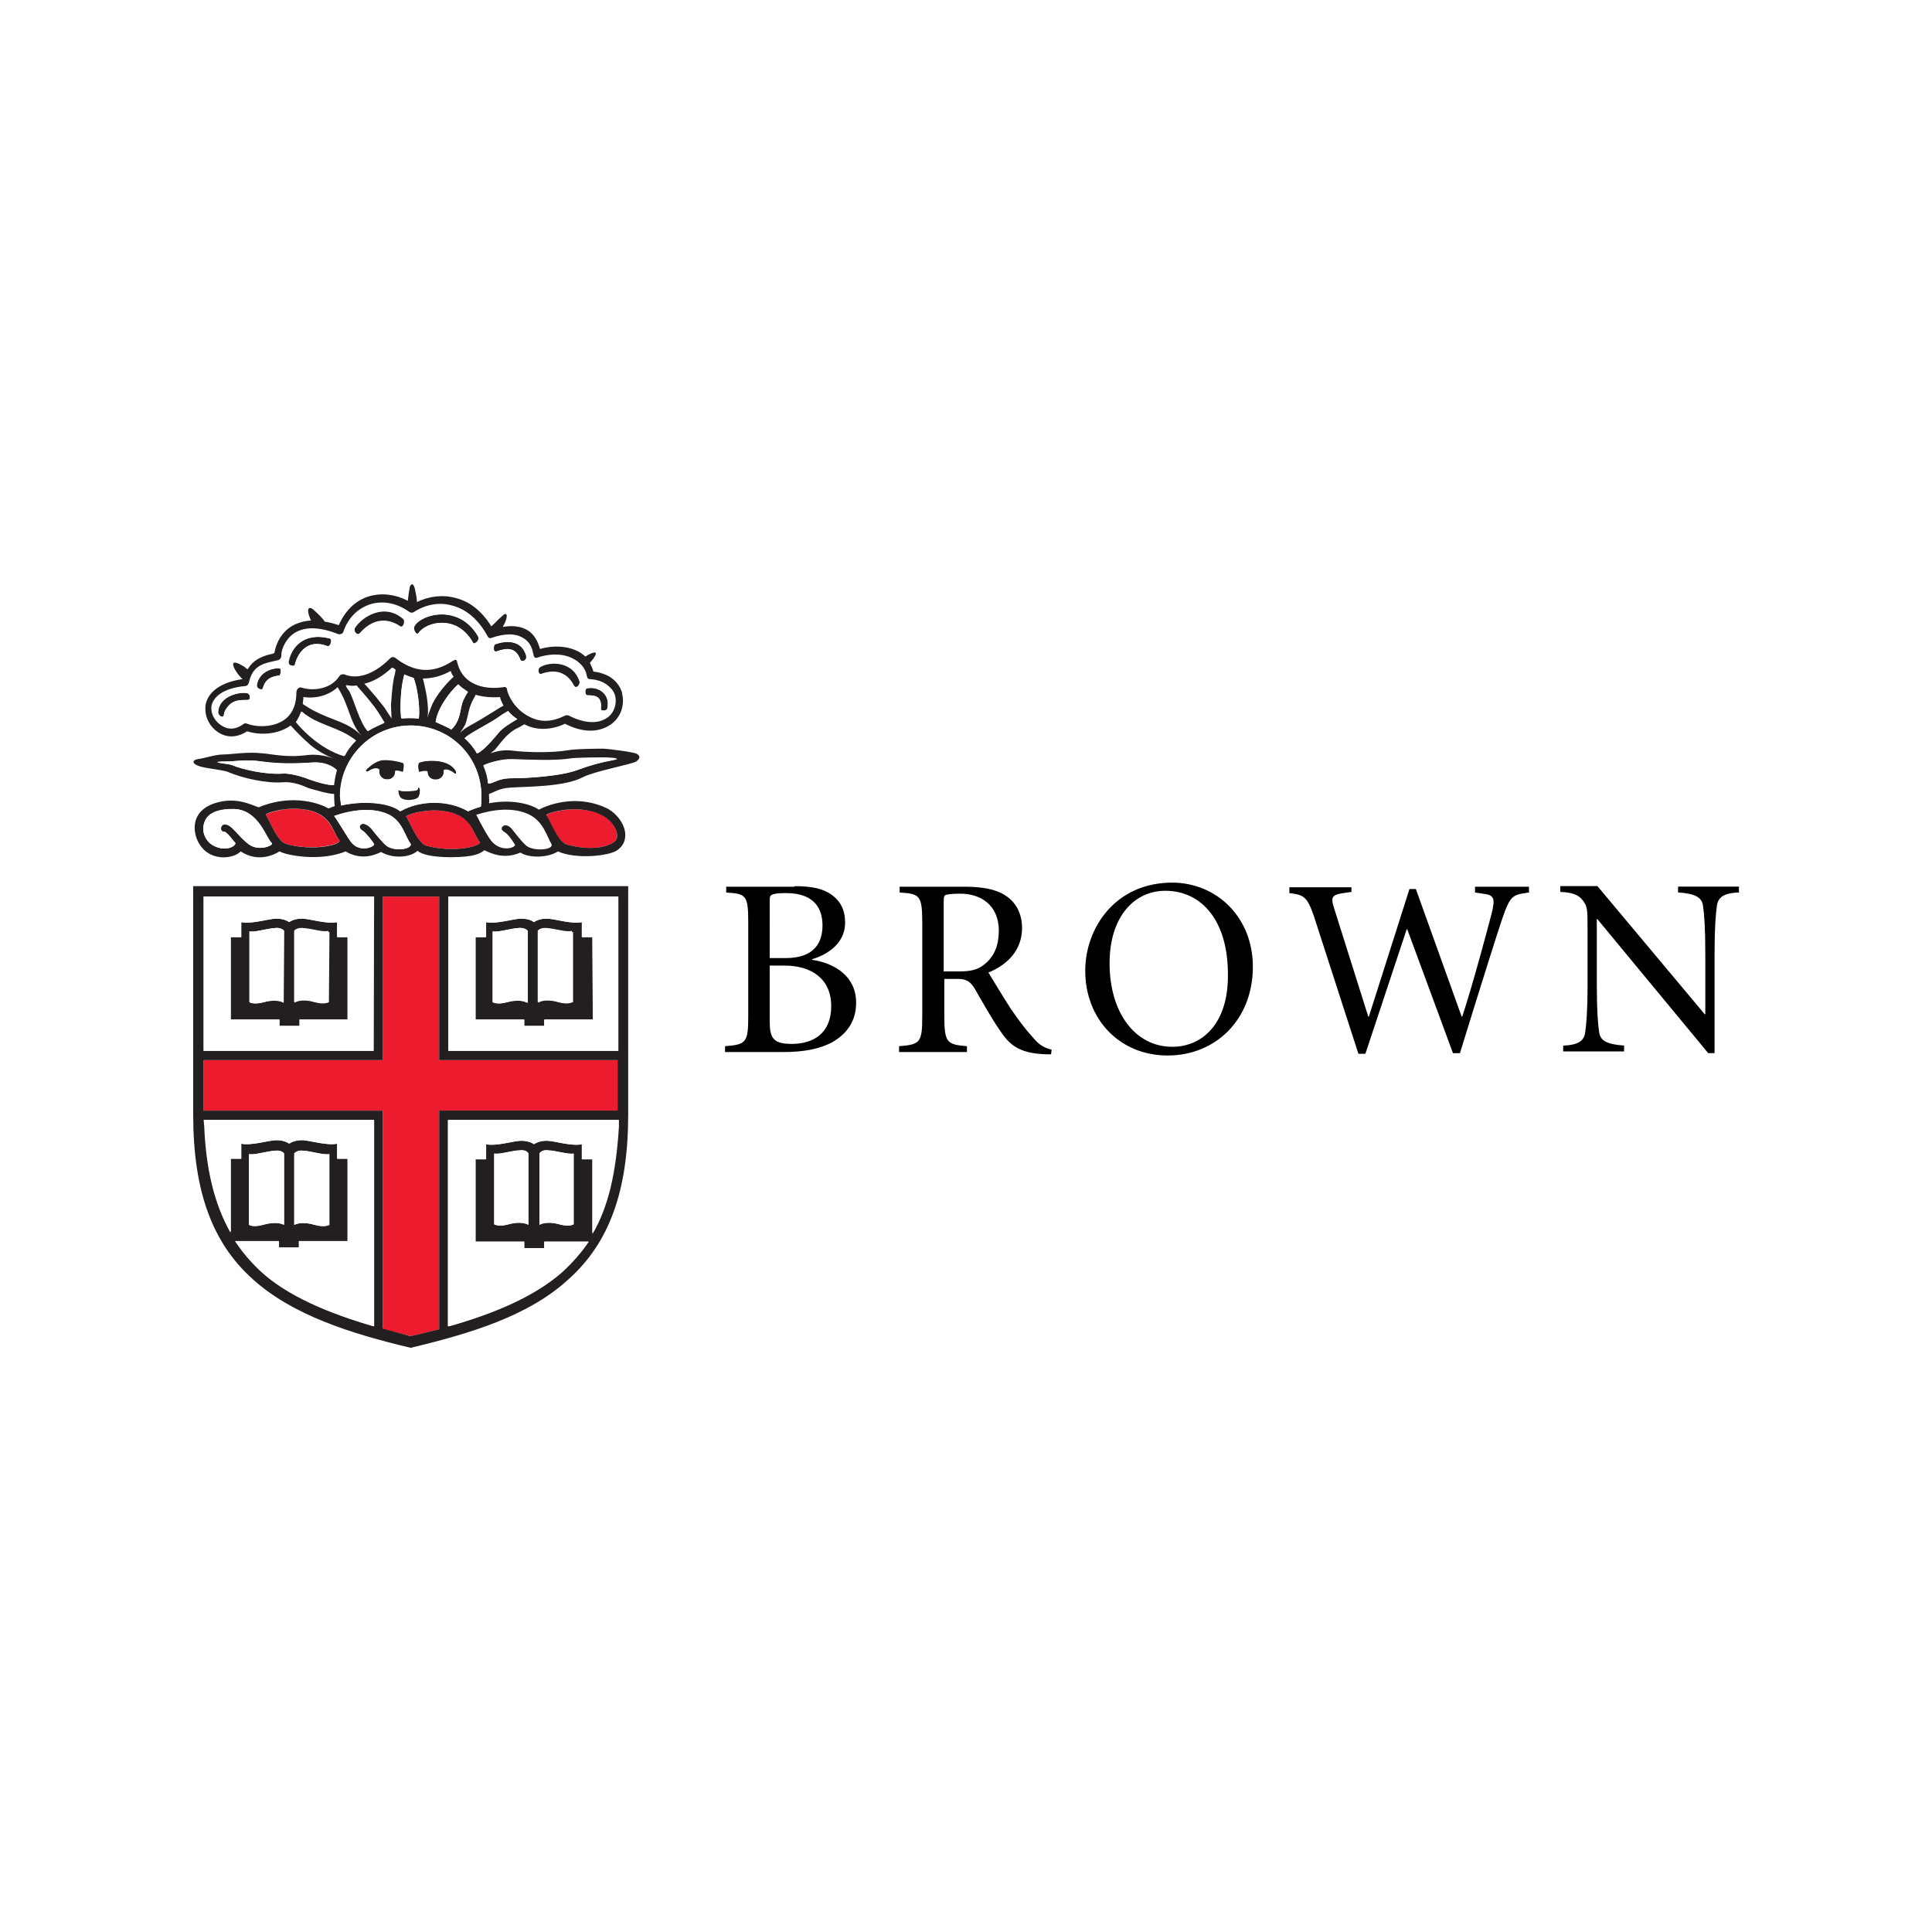 <?xml version="1.0" encoding="utf-8"?>
<!-- Generator: Adobe Illustrator 29.5.0, SVG Export Plug-In . SVG Version: 9.03 Build 0)  -->
<svg version="1.0" id="Layer_1" xmlns="http://www.w3.org/2000/svg" xmlns:xlink="http://www.w3.org/1999/xlink" x="0px" y="0px"
	 viewBox="0 0 720 720" style="enable-background:new 0 0 720 720;" xml:space="preserve">
<style type="text/css">
	.st0{fill:#FFFFFF;}
	.st1{fill:#ED1B2E;}
	.st2{fill:#231F20;}
	.st3{display:none;}
	.st4{display:inline;fill:#FFFFFF;}
</style>
<rect class="st0" width="720" height="720"/>
<g transform="matrix(1.26 0 0 1.26 -8.707 -11.761)">
	<path d="M377.47,295.27c0,15.61-10.98,26.25-25.22,26.25s-24.36-10.81-24.36-25.05c0-12.69,8.92-26.08,25.73-26.08
		C366.66,270.4,377.47,280.52,377.47,295.27z M292.9,320.49h-20.07v-1.72c6.35-0.52,6.86-1.03,6.86-9.26v-27.1
		c0-8.24-0.69-8.75-6.69-9.09v-1.72h19.38c4.8,0,9.09,0.69,11.84,2.57c3.09,1.89,4.98,5.32,4.98,9.61c0,6.18-3.77,10.64-9.95,13.21
		c1.37,2.23,4.46,7.38,6.69,10.81c2.75,3.95,4.29,6,6.35,8.23c1.54,1.89,2.92,3.09,5.66,3.77l-0.17,1.37h-1.03
		c-8.58-0.17-11.32-2.92-14.07-7.03c-2.4-3.43-5.49-8.92-7.55-12.52c-1.2-1.89-2.4-2.75-4.8-2.75h-4.12v10.64
		c0,8.23,0.69,8.75,6.69,9.26V320.49z M410.75,321.01h-2.06l-13.04-40.32c-2.06-6.18-3.09-6.69-7.38-7.2v-1.72h18.36v1.37l-2.4,0.34
		c-3.43,0.52-3.77,1.2-2.74,4.46l10.12,32.08h0.17l12.01-37.74h1.89l13.55,37.74h0.17c3.09-9.44,7.38-25.39,8.75-30.71
		c1.03-4.29,0.69-5.32-2.74-5.66l-2.23-0.34v-1.72h15.95v1.72c-4.97,0.69-5.49,0.86-7.89,7.72c-0.69,1.89-6.18,19.21-12.52,39.8
		h-2.06l-13.55-36.71l-0.17,0.17L410.75,321.01z M487.26,320.32h-18.01v-1.72c4.12-0.17,6.18-1.2,6.52-3.95
		c0.34-2.4,0.69-6.35,0.69-14.24v-16.3c0-5.49,0-6.69-1.37-8.41c-1.37-1.89-3.43-2.4-6.69-2.57v-1.72h10.98l31.74,37.91h0.17v-17.84
		c0-7.89-0.34-12.01-0.68-14.24c-0.34-2.57-2.4-3.6-7.38-3.95v-1.72h18.01v1.72c-4.12,0.17-6.18,1.2-6.52,3.95
		c-0.34,2.4-0.69,6.35-0.69,14.24v29.33h-1.89l-32.77-39.63h-0.17v19.21c0,7.89,0.34,12.01,0.69,14.24c0.34,2.57,2.4,3.6,7.38,3.95
		L487.26,320.32z M238.69,320.49h-17.33v-1.72c6.35-0.52,6.86-1.03,6.86-9.26v-27.1c0-8.24-0.52-8.75-6.52-9.09v-1.72h20.24v-0.17
		c5.49,0,8.58,0.86,10.98,2.57c2.57,1.89,3.95,4.46,3.95,8.23c0,6.69-6.18,9.78-9.78,10.81v0.17c6.86,1.03,13.04,4.98,13.04,12.69
		c0,5.32-2.57,9.09-7.03,11.67C249.32,319.63,244.52,320.49,238.69,320.49L238.69,320.49z M351.56,272.8
		c-8.92,0-16.47,7.38-16.47,21.44c0,14.58,7.55,24.7,18.53,24.7c9.09,0,16.47-7.03,16.47-20.93
		C370.26,281.72,362.37,272.8,351.56,272.8z M239.03,294.93h-4.46v16.47c0,4.98,1.03,6.69,6.52,6.69c6.35,0,11.67-3.09,11.67-11.15
		C252.75,298.7,246.75,294.93,239.03,294.93L239.03,294.93z M290.77,273.66c-2.4,0.01-3.39,0.18-4.05,0.34
		c-0.52,0.17-0.69,0.51-0.69,2.06v20.59h4.46c3.09,0,5.49-0.34,7.55-2.06c3.26-2.57,4.29-6.18,4.29-9.95
		c0-7.89-5.66-10.98-11.32-10.98L290.77,273.66z M234.57,292.7h4.8c7.2,0,10.81-3.43,10.81-9.61c0-4.46-1.89-9.61-10.81-9.61
		c-2.4,0-3.6,0.17-4.12,0.52c-0.52,0.17-0.69,0.51-0.69,1.89L234.57,292.7L234.57,292.7z"/>
	<path class="st1" d="M120.14,402.49l8.41,2.06l8.23-2.06v-64.67h53.01v-14.93h-53.01v-48.38h-16.64v48.38h-53v14.92h53.01v64.68
		H120.14z"/>
	<path class="st1" d="M137.3,249.13c9.26,0.69,9.26,6.52,11.49,9.26c0.86,1.03-7.38,3.43-15.96,1.03c-2.74-1.2-4.97-7.72-5.83-8.58
		C126.66,250.5,131.98,248.61,137.3,249.13L137.3,249.13z M174.35,259.08c8.58,2.4,14.07,0.17,14.92-1.54
		c0.86-1.89-1.2-8.06-10.46-8.75c-5.32-0.52-10.64,1.37-10.29,1.72C169.21,251.36,171.44,257.87,174.35,259.08L174.35,259.08z
		 M95.78,248.61c9.09,0.86,9.26,6.52,11.49,9.26c0.86,1.03-7.38,3.43-15.95,1.03c-2.75-1.2-4.98-7.72-5.83-8.58
		C85.15,250.15,90.47,248.1,95.78,248.61z"/>
	<g>
		<path class="st2" d="M195.28,232.31c-0.69-0.52-8.75-1.54-9.95-1.54s-8.06,0-10.81,0.52c-4.12,0.68-11.32,0.68-16.64,0
			c-1.89-0.17-4.12,0.17-5.83,0.86c0.34-0.34,0.69-0.69,1.2-1.03c1.54-1.72,3.43-4.8,6.52-6.35c0.86-0.34,1.54-0.86,2.23-1.2
			c2.57,1.37,6.86,2.23,12.01-0.17c7.72,3.95,12.35,1.2,14.07-0.17c2.06-1.72,3.09-4.12,3.09-6.69c0-0.86-0.17-1.72-0.34-2.57
			c-1.2-3.43-4.12-5.49-8.41-6c-0.17-0.86-0.68-1.72-1.03-2.57c0.52-0.69,1.03-1.2,1.2-1.54c0.34-0.52,1.72-2.57-1.72-0.86
			c-0.17,0.17-0.51,0.34-0.86,0.51c-0.51-0.51-1.03-0.86-1.54-1.2c-3.26-1.89-7.55-2.23-11.84-1.03c-0.69-2.4-1.72-4.29-3.6-5.49
			c-1.89-1.2-4.46-1.54-7.38-1.03c0.17-0.34,0.34-0.86,0.52-1.03c1.2-2.75,0.52-3.43-0.69-2.23c-1.54,1.37-2.4,2.4-3.26,3.09
			c-2.75-4.46-6.35-7.38-10.64-8.41c-3.77-1.03-7.72-0.51-11.32,1.2c-0.17-1.89-0.52-3.26-0.69-4.12c-0.69-2.23-1.54-0.51-1.54,0.17
			c-0.17,0.86-0.34,2.23-0.51,3.6c-3.6-1.89-7.55-2.4-11.32-1.37c-4.12,1.2-7.2,4.29-9.09,8.58c-1.54-0.51-2.92-0.86-4.12-1.03
			c-0.68-1.03-1.89-2.23-3.43-3.6c-1.03-0.86-1.89-0.52-1.37,1.37c0.17,0.69,0.52,1.37,0.69,1.89c-2.92,0.17-5.15,1.2-6.52,2.23
			c-2.92,2.23-3.95,5.32-4.29,7.38c-0.17,0-0.34,0.17-0.34,0.17c-2.4,0.52-5.66,1.37-7.55,4.63c-0.34-0.17-0.69-0.34-0.69-0.52
			c-6-3.95-3.26,1.2-0.86,3.43c-8.06,1.2-10.29,4.97-10.81,7.2c-0.17,0.52-0.17,1.2-0.17,1.72c0,2.57,1.37,5.15,3.6,6.69
			c2.74,1.89,5.83,1.72,8.75-0.17c3.77,1.2,9.09,1.03,12.87-1.72c2.23,2.4,3.95,4.12,4.98,4.97c2.4,2.4,6,4.12,7.72,4.8
			c-1.72-0.69-4.8-1.37-7.72-1.03c-6.35,0.86-10.64-0.34-13.38-0.51c-4.46-0.52-9.09,0.34-11.49,0.34c-2.4,0-5.83,1.2-7.55,1.37
			c-1.89,0.34-1.72,1.54,0.86,2.23c2.57,0.68,7.2,1.03,8.4,1.72c4.12,1.72,10.98,3.26,15.78,2.92c3.43-0.34,6.86,1.37,7.72,1.72
			c1.72,0.51,5.83,1.72,7.55,1.72c0-0.17,0,2.4,0.17,3.6c-0.69,0.17-1.2,0.52-1.89,0.69c-1.89-1.2-10.29-4.63-20.59-0.34
			c-2.23-0.69-6.69-3.26-13.04-1.2c-7.72,2.57-6.52,9.61-3.95,12.87c3.43,4.46,9.78,3.43,11.67,1.37c4.12,2.75,8.4,1.89,11.49,0
			c2.06,1.2,12.01,3.09,19.56,0c1.03,0.69,5.15,2.92,10.46,0.17c3.09,1.89,8.24,1.89,10.81-0.34c0.86,0.86,3.77,1.89,9.78,1.89
			c7.2,0,8.92-1.2,9.95-2.06c1.54,0.69,5.66,2.92,10.64,0.69c2.74,1.72,8.23,1.54,11.15-0.34c5.32,2.4,15.1,1.37,17.5-0.34
			c4.46-3.09,2.23-9.26-2.57-12.18c-9.44-4.8-18.36-1.03-20.59,0.17c-2.75-1.89-8.58-3.09-14.75-1.89c0.17-0.68,0-1.54,0-2.4v-0.34
			c1.2-0.34,2.92-1.72,6.35-1.89c4.8-0.34,15.95-0.17,21.44-3.09c3.26-1.72,14.24-3.77,15.78-4.63
			C196.48,233.51,196.14,232.83,195.28,232.31L195.28,232.31z M154.63,225.8c-3.95,4.8-6,6.35-6.69,6.35
			c-0.86-1.54-2.4-3.43-3.6-4.46c1.37-1.54,7.72-4.46,10.64-6.69c0.52-0.34,1.72-1.03,2.23-1.37c0.69,0.86,1.72,1.72,2.75,2.4
			C157.37,223.57,156,224.42,154.63,225.8z M96.64,215.5c3.43,0.52,7.38-0.34,10.12-2.92c3.6,5.66,3.6,10.64,7.03,14.24
			c-4.29-4.12-8.06-4.12-14.24-7.38c-1.03-0.51-2.57-1.54-3.09-1.89c0-0.52,0.17-1.03,0.17-1.72
			C96.64,215.85,96.64,215.67,96.64,215.5z M122.72,221.85c0.17,0.17-1.72-2.57-1.89-2.92c-0.69-1.03-1.54-1.89-2.4-3.09
			c-1.54-1.72-2.74-3.26-3.77-4.29c2.4-0.51,5.32-2.06,8.24-4.8c0.34,0.17,0.69,0.34,1.03,0.69c-0.17,1.03-0.34,1.89-0.52,2.4
			c-0.69,3.77-0.69,6.69-0.86,7.89C122.55,218.93,122.72,220.82,122.72,221.85z M117.4,218.42c1.54,1.89,2.74,4.29,3.09,4.8
			c-1.2,0.52-3.43,1.54-4.8,2.4c-2.4-2.4-4.29-9.95-5.49-11.84c-0.52-0.69-0.86-1.2-1.03-1.72c0.86,0.34,2.06,0.17,2.92,0.34
			C112.42,212.59,114.48,214.47,117.4,218.42z M128.38,223.91c11.67,0,20.93,9.26,20.93,20.93c0,0.86,0,1.89-0.17,3.09
			c-1.2,0.34-2.57,0.86-3.77,1.37c-6-3.6-14.24-3.26-20.07,0c-3.6-2.74-11.49-3.09-17.5-1.72c-0.17-1.2-0.34-2.23-0.34-2.74
			C107.62,233.17,116.89,223.91,128.38,223.91L128.38,223.91z M125.46,215.85c0.17-3.95,1.03-6.52,1.03-7.03
			c0.86,0.34,1.89,0.69,2.75,1.03c0.69,1.54,2.06,8.06,1.54,12.01c-1.72-0.17-3.77-0.17-5.15,0
			C125.29,221.16,125.29,217.9,125.46,215.85z M143.99,216.36c-1.2,2.57-0.52,5.83-3.6,8.75c-0.34-0.34-3.43-1.72-4.63-2.23
			c0.52-4.12,4.29-9.09,6.69-11.15c0.68,0.86,1.89,1.72,2.74,2.23C145.02,214.3,144.5,215.16,143.99,216.36z M147.25,215.5
			c0.17-0.17,0.17-0.34,0.34-0.68c2.23,0.68,4.8,0.86,7.2,0.68c0.17,0.86,0.69,1.72,1.03,2.57c-1.2,0.51-4.8,3.09-10.12,6
			c-1.37,0.69-2.23,1.54-2.75,2.06c0.52-0.86,1.37-1.89,1.72-2.92C145.53,220.65,145.36,218.76,147.25,215.5z M134.38,218.59
			c-0.51,1.37-0.86,2.23-1.03,3.09c0.52-3.09-0.34-7.72-1.37-11.67c2.75,0,5.49-0.68,8.24-2.23c0.17,0.69,0.51,1.2,0.86,1.72
			C139.53,210.87,135.76,214.82,134.38,218.59L134.38,218.59z M91.5,221.85c-3.09,2.57-8.24,2.75-11.49,1.54
			c-0.34-0.17-0.86-0.17-1.2,0.17c-2.06,1.54-4.46,1.72-6.35,0.34c-1.89-1.37-2.92-3.6-2.4-5.83c0.68-2.92,4.29-4.98,9.78-5.49
			c0.52,0,1.03-0.52,1.2-1.03c1.03-4.97,4.29-5.66,7.38-6.35l1.37-0.34c0.68-0.17,1.03-0.69,0.86-1.37
			c-0.17-0.86,0.69-4.12,3.26-6.18c3.09-2.4,7.72-2.4,13.38-0.17c0.34,0.17,0.69,0.17,1.03,0s0.52-0.34,0.69-0.69
			c1.37-4.12,4.29-7.03,7.89-8.06c3.77-1.2,7.89-0.34,11.49,2.23c0.51,0.34,1.03,0.34,1.54,0c3.43-2.23,7.55-2.92,11.15-1.89
			c4.12,1.03,7.55,4.12,10.12,8.92c0.34,0.51,1.03,0.86,1.54,0.69c3.95-1.37,7.03-1.37,9.09-0.17s2.57,3.26,2.92,4.98
			c0,0.34,0.34,0.69,0.52,0.86c0.34,0.17,0.68,0.17,1.03,0.17c4.12-1.37,8.23-1.2,10.98,0.52c1.89,1.2,2.92,2.74,3.26,4.8
			c0.17,0.51,0.52,1.03,1.2,1.03c3.6,0.17,6.18,1.89,7.03,4.29c0.69,2.23,0,4.97-1.89,6.52c-2.75,2.23-7.03,2.06-11.67-0.34
			c-0.34-0.17-0.86-0.17-1.2,0c-3.77,1.89-7.21,2.06-10.47,0.34c-3.77-1.89-6-5.83-6.18-7.72c0-0.34-0.17-0.69-0.51-0.86
			s-0.69-0.34-1.03-0.17c-2.57,0.34-11.32,1.2-13.21-7.2c-0.17-0.34-0.34-0.69-0.69-0.86c-0.34-0.17-0.86,0.17-1.2,0.34
			c-5.66,3.77-11.32,3.43-16.64-0.86c-0.51-0.34-1.2-0.52-1.72,0c-6.18,6.18-11.15,5.83-13.55,4.8c-0.52-0.17-1.2,0-1.54,0.52
			c-2.4,3.77-7.55,4.46-10.98,3.43c-0.34-0.17-0.86-0.17-1.2,0.17s-0.51,0.69-0.51,1.2C94.58,217.22,93.73,219.96,91.5,221.85
			L91.5,221.85z M94.41,222.88c0.52-0.69,1.2-2.06,1.54-3.09c0.34,0.17,0.52,0.34,0.69,0.52c0.17,0,2.06,1.37,3.26,2.06
			c5.32,2.57,8.58,3.09,12.18,6c-1.37,1.37-2.75,3.09-3.43,4.63C101.1,230.77,95.27,224.08,94.41,222.88z M98.36,239.86
			c-0.69-0.34-5.15-1.89-7.72-1.72c-5.32,0.34-12.01-1.2-15.27-2.57c-0.86-0.34-8.06-1.03-1.03-1.03c2.4,0,5.15-0.69,9.95,0
			c2.74,0.34,7.55,0.86,14.75,0.34c3.6-0.34,6.18,0.86,7.55,2.23c-0.34,1.03-0.86,3.6-0.86,4.46
			C103.68,241.58,100.25,240.55,98.36,239.86L98.36,239.86z M80.52,259.08c-3.26-2.23-5.32-6.52-7.55-5.83
			c-0.86,0.34-1.03,2.06,0.17,2.06c0.86,0,2.4,2.4,3.43,3.43c-0.17,1.2-3.43,2.57-6.86,0.52c-1.54-0.86-3.95-3.95-1.89-7.72
			c1.2-2.06,4.29-3.09,8.23-2.92c7.38,0.17,9.61,8.58,11.32,10.29C87.38,259.59,83.26,261.13,80.52,259.08z M91.33,258.9
			c-2.75-1.2-4.98-7.72-5.83-8.58c-0.34-0.34,4.97-2.23,10.29-1.72c9.26,0.86,9.26,6.52,11.49,9.26
			C108.14,259.08,99.73,261.31,91.33,258.9L91.33,258.9z M121.35,259.59c-0.86-0.51-3.43-3.77-4.46-4.97
			c-0.86-1.2-2.57-2.23-3.43-1.2c-0.52,0.68,0,1.37,0.86,1.72c0.86,0.51,3.09,3.26,3.26,3.95c-0.17,0.86-4.29,2.4-6.69-0.52
			c-1.2-1.54-3.6-6-5.15-7.89c5.32-1.89,11.49-2.57,15.95-0.52c4.29,2.06,4.98,6.52,6.69,8.75
			C128.72,260.45,123.92,261.31,121.35,259.59L121.35,259.59z M132.84,259.42c-2.74-1.2-4.97-7.72-5.83-8.58
			c-0.34-0.34,4.97-2.23,10.29-1.72c9.26,0.86,9.26,6.52,11.49,9.26C149.65,259.42,141.42,261.82,132.84,259.42L132.84,259.42z
			 M178.81,248.78c9.26,0.86,11.32,6.86,10.46,8.75c-0.86,1.72-6.35,3.95-14.92,1.54c-2.74-1.2-4.97-7.72-5.83-8.58
			C168.01,250.15,173.33,248.27,178.81,248.78L178.81,248.78z M163.2,250.15c4.29,2.06,5.15,6.52,6.69,8.75
			c0.34,1.54-4.8,1.89-7.03,0.68c-0.86-0.51-3.43-3.77-4.46-4.97c-0.86-1.2-2.4-1.89-3.09-0.86c-0.52,0.69,0.17,1.37,0.86,1.72
			c1.03,0.52,2.74,3.09,2.92,3.6c-0.17,0.86-3.77,2.06-6.52-0.69c-1.37-1.37-3.77-6.18-4.8-8.06
			C153.08,248.61,158.74,248.1,163.2,250.15z M187.91,234.2c-2.74,0.52-6,1.37-9.95,2.75c-5.32,2.06-15.61,2.57-19.9,2.57
			c-4.12,0-5.32,1.72-6.86,1.54c0-2.23-1.37-5.32-1.37-5.32c1.2-0.69,4.97-1.89,8.41-1.72c4.46,0.17,12.52,0.52,16.81-0.17
			c2.06-0.34,9.61-0.34,10.64-0.34c0.86,0,2.23,0.17,2.57,0.17C190.14,233.86,188.76,234.03,187.91,234.2z"/>
		<path class="st2" d="M80.17,216.36c-2.23,0-4.12,0-5.66,1.72c-1.72,1.89-1.2,2.74-1.54,3.09c-0.51,0.51-1.54-0.34-1.54-1.2
			c0.17-4.29,5.32-6,8.41-5.66C81.03,214.47,81.2,216.36,80.17,216.36"/>
		<path class="st2" d="M89.44,209.15c-3.26,0.34-4.29,1.89-4.8,3.77c-0.17,0.69-2.06,0.17-1.72-1.2c0.86-4.12,5.32-4.98,6.86-4.63
			C90.12,207.27,89.95,209.15,89.44,209.15"/>
		<path class="st2" d="M103.68,200.41c-5.83-2.23-8.75,2.06-9.61,5.66c-0.17,0.52-2.06,0.34-1.72-1.2c0.69-3.6,4.12-8.75,12.18-6.69
			C105.22,198.35,104.71,200.75,103.68,200.41"/>
		<path class="st2" d="M125.29,194.57c-5.32-3.6-9.61-0.69-11.84,1.89c-1.03,1.2-2.23-0.86-1.72-1.54
			c1.89-3.09,8.58-7.72,14.41-2.57C126.84,193.03,126.15,195.09,125.29,194.57"/>
		<path class="st2" d="M147.42,199.55c-0.52,0.34-0.69-0.34-1.03-0.86c-4.8-7.55-13.38-5.49-15.78-2.06
			c-0.51,0.69-1.72-1.2-1.03-2.23c2.06-3.43,13.04-6.52,18.7,3.09C148.79,198.52,147.94,199.21,147.42,199.55"/>
		<path class="st2" d="M160.8,204.35c-1.37-3.6-3.95-3.43-6.86-2.4c-1.37,0.52-1.03-1.89-0.51-2.06c2.92-1.03,7.89-1.54,9.26,3.43
			C162.86,204.69,161.14,205.38,160.8,204.35"/>
		<path class="st2" d="M176.58,211.9c-2.4-4.46-6.35-4.46-9.61-3.26c-0.69,0.34-1.37-1.54-0.17-2.23c3.09-1.72,9.61-1.54,11.49,4.29
			C178.64,211.73,177.27,213.44,176.58,211.9"/>
		<path class="st2" d="M186.53,218.93c-0.17,0.69-2.06,0.86-1.89,0c0.34-3.6-1.54-3.95-3.95-3.95c-0.86,0-0.86-1.89-0.17-2.06
			C183.79,212.24,187.56,214.64,186.53,218.93"/>
		<path class="st2" d="M123.92,237.63c0,1.37-1.2,2.4-2.57,2.23c-1.37,0-2.4-1.2-2.23-2.57v-0.34c-0.17-0.34-1.37-0.69-2.92,0.34
			c-0.86,0.52-1.72,0.17-0.34-1.03c1.54-1.37,2.92-2.06,4.12-2.23c2.06-0.17,4.8,0.34,6.18,0.86c0.51,0.17,0,2.92-0.17,2.75
			c-0.52-0.17-1.37-0.52-2.23-0.34L123.92,237.63z"/>
		<path class="st2" d="M130.78,245.01c-0.34,1.2-4.8,1.72-5.66,0c-0.34-0.69-0.69-2.23-0.17-1.89c1.03,0.51,4.46,0.17,5.15,0
			c0.51-0.17,0.17-1.03,0.51-0.86C131.29,242.26,131.29,243.81,130.78,245.01"/>
		<path class="st2" d="M141.25,238.15c-1.03-0.86-2.57-1.37-3.09-0.86v0.17c0.17,1.37-0.86,2.57-2.23,2.57
			c-1.37,0.17-2.57-0.86-2.57-2.23v-0.17c-0.86-0.34-2.23,0.17-2.4,0.17s-0.69-2.57,0-2.92c2.06-0.86,8.92-1.2,10.81,2.57
			C141.93,237.97,141.76,238.49,141.25,238.15"/>
		<path class="st2" d="M139.53,274.51h50.26v45.63h-50.26V274.51z M67.14,274.51h50.26v45.63H67.14V274.51z M117.57,401.63
			c-12.87-3.77-25.56-8.92-33.62-16.47c-2.92-2.74-5.32-5.49-7.38-8.75h12.87v1.89h6v-1.89h14.41v-24.36h-3.09v-4.46
			c-3.09,0.69-8.23-1.03-10.46-1.03c-2.57,0-3.77,1.03-3.77,1.03s-1.37-1.03-3.77-1.03c-2.23,0-7.38,1.72-10.46,1.03v4.46h-3.09
			v21.79c-4.97-8.58-7.2-18.87-7.72-31.39l-0.17-1.89h50.26v61.07H117.57z M80.69,371.61v-20.93c1.72,0.34,4.8-0.86,8.06-1.03
			c1.72,0,2.23,0.86,2.23,0.86v21.1c0,0-1.89-1.2-5.83-0.17C81.89,372.47,80.69,371.61,80.69,371.61z M94.07,371.61v-21.1
			c0,0,0.52-1.03,2.23-0.86c3.09,0.17,6.18,1.37,8.06,1.03v20.93c0,0-1.2,0.86-4.29,0C95.78,370.41,94.07,371.61,94.07,371.61z
			 M136.78,402.49l-8.4,2.06l-8.24-2.23v-64.5h-53v-14.93h53.01v-48.38h16.64v48.38h52.84v14.92h-52.84v64.68H136.78z
			 M182.25,374.18v-21.96h-3.09v-4.46c-3.09,0.68-8.23-1.03-10.46-1.03c-2.57,0-3.77,1.03-3.77,1.03s-1.2-1.03-3.77-1.03
			c-2.23,0-7.38,1.72-10.46,1.03v4.46h-3.09v24.36h14.41v1.89h6v-1.89h13.04c-2.06,3.09-4.63,6-7.55,8.75
			c-8.58,7.72-21.1,12.69-33.8,16.3v-61.07h50.26v2.06C189.11,356.34,186.88,366.12,182.25,374.18L182.25,374.18z M176.58,350.51
			v20.93c0,0-1.2,0.86-4.29,0c-4.12-1.2-5.83,0.17-5.83,0.17v-21.1c0,0,0.52-1.03,2.23-0.86
			C171.78,349.65,174.87,350.86,176.58,350.51L176.58,350.51z M163.2,350.51v21.1c0,0-1.89-1.2-5.83-0.17c-3.09,0.86-4.29,0-4.29,0
			v-20.93c1.72,0.34,4.8-0.86,8.06-1.03C162.86,349.48,163.2,350.51,163.2,350.51L163.2,350.51z M64.05,271.43v67.59
			c0,22.3,5.49,37.74,17.5,48.55c11.84,10.81,29.51,16.3,46.83,20.41c17.84-4.29,35-9.44,46.83-20.41
			c12.01-10.81,17.5-26.25,17.5-48.55v-67.59H64.05z"/>
		<path class="st2" d="M106.76,286.52v-4.46c-3.09,0.69-8.23-1.03-10.46-1.03c-2.57,0-3.77,1.03-3.77,1.03s-1.37-1.03-3.77-1.03
			c-2.23,0-7.38,1.72-10.46,1.03v4.46h-3.09v24.36h14.41v1.89h6v-1.89h14.41v-24.36L106.76,286.52L106.76,286.52z M90.81,305.91
			c0,0-1.89-1.2-5.83-0.17c-3.09,0.86-4.29,0-4.29,0v-20.93c1.72,0.34,4.8-0.86,8.06-1.03c1.72,0,2.23,0.86,2.23,0.86L90.81,305.91z
			 M104.19,305.74c0,0-1.2,0.86-4.29,0c-4.12-1.2-5.83,0.17-5.83,0.17v-21.1c0,0,0.52-1.03,2.23-0.86c3.09,0.17,6.18,1.37,8.06,1.03
			L104.19,305.74z"/>
		<path class="st2" d="M179.16,286.52v-4.46c-3.09,0.69-8.23-1.03-10.46-1.03c-2.57,0-3.77,1.03-3.77,1.03s-1.2-1.03-3.77-1.03
			c-2.23,0-7.38,1.72-10.46,1.03v4.46h-3.09v24.36h14.41v1.89h6v-1.89h14.41v-24.36L179.16,286.52L179.16,286.52z M162.86,305.91
			c0,0-1.89-1.2-5.83-0.17c-3.09,0.86-4.29,0-4.29,0v-20.93c1.72,0.34,4.8-0.86,8.06-1.03c1.72,0,2.23,0.86,2.23,0.86v21.27
			C163.03,305.91,162.86,305.91,162.86,305.91z M176.24,305.74c0,0-1.2,0.86-4.29,0c-4.12-1.2-5.83,0.17-5.83,0.17v-21.1
			c0,0,0.51-1.03,2.23-0.86c3.09,0.17,6.17,1.37,8.06,1.03v20.76L176.24,305.74L176.24,305.74z"/>
	</g>
	<g>
		<path class="st0" d="M139.53,401.63c12.69-3.6,25.22-8.58,33.8-16.3c3.09-2.74,5.49-5.66,7.55-8.75h-13.04v1.89h-6v-1.89h-14.41
			v-24.36h3.09v-4.46c3.09,0.68,8.23-1.03,10.46-1.03c2.57,0,3.77,1.03,3.77,1.03s1.37-1.03,3.77-1.03c2.23,0,7.38,1.72,10.46,1.03
			v4.46h3.09v21.96c4.63-8.06,6.86-17.84,7.55-31.56v-2.06h-50.26v61.07L139.53,401.63L139.53,401.63z"/>
		<path class="st0" d="M67.31,342.45c0.52,12.52,2.92,22.82,7.72,31.39v-21.79h3.09v-4.46c3.09,0.69,8.23-1.03,10.46-1.03
			c2.57,0,3.77,1.03,3.77,1.03s1.37-1.03,3.77-1.03c2.23,0,7.38,1.72,10.46,1.03v4.46h3.09v24.36h-14.4v1.89h-6v-1.89H76.4
			c2.06,3.09,4.46,6,7.38,8.75c8.06,7.55,20.59,12.69,33.62,16.47v-61.07H67.14L67.31,342.45z"/>
		<path class="st0" d="M90.81,371.61v-21.1c0,0-0.52-1.03-2.23-0.86c-3.09,0.17-6.18,1.37-8.06,1.03v20.93c0,0,1.2,0.86,4.29,0
			C89.09,370.41,90.81,371.61,90.81,371.61z"/>
		<path class="st0" d="M75.37,235.57c3.26,1.37,10.12,2.92,15.27,2.57c2.57-0.17,6.86,1.37,7.72,1.72c1.89,0.69,5.32,1.72,7.2,1.72
			c0.17-0.86,0.51-3.43,0.86-4.46c-1.37-1.37-4.12-2.57-7.55-2.23c-7.2,0.52-12.01,0.17-14.75-0.34c-4.63-0.69-7.55,0-9.95,0
			C67.14,234.72,74.51,235.23,75.37,235.57L75.37,235.57z"/>
		<path class="st0" d="M88.75,283.78c-3.09,0.17-6.18,1.37-8.06,1.03v20.93c0,0,1.2,0.86,4.29,0c4.12-1.2,5.83,0.17,5.83,0.17v-21.1
			C90.81,284.81,90.29,283.78,88.75,283.78z"/>
		<path class="st0" d="M168.18,283.78c-1.72,0-2.23,0.86-2.23,0.86v21.1c0,0,1.89-1.2,5.83-0.17c3.09,0.86,4.29,0,4.29,0v-20.93
			C174.35,285.15,171.27,283.95,168.18,283.78L168.18,283.78z"/>
		<path class="st0" d="M189.79,274.51h-50.26v45.63h50.26V274.51z M182.25,310.88h-14.41v1.89h-6v-1.89h-14.41v-24.36h3.09v-4.46
			c3.09,0.69,8.23-1.03,10.46-1.03c2.57,0,3.77,1.03,3.77,1.03s1.37-1.03,3.77-1.03c2.23,0,7.38,1.72,10.46,1.03v4.46h3.09
			L182.25,310.88z"/>
		<path class="st0" d="M166.46,350.51v21.1c0,0,1.89-1.2,5.83-0.17c3.09,0.86,4.29,0,4.29,0v-20.93c-1.89,0.34-4.8-0.86-8.06-1.03
			C166.98,349.48,166.46,350.51,166.46,350.51L166.46,350.51z"/>
		<path class="st0" d="M153.08,350.51v20.93c0,0,1.2,0.86,4.29,0c4.12-1.2,5.83,0.17,5.83,0.17v-21.1c0,0-0.52-1.03-2.23-0.86
			C157.89,349.65,154.97,350.86,153.08,350.51L153.08,350.51z"/>
		<path class="st0" d="M160.63,283.78c-3.09,0.17-6.18,1.37-8.06,1.03v20.93c0,0,1.2,0.86,4.29,0c4.12-1.2,5.83,0.17,5.83,0.17
			v-21.1C162.86,284.81,162.35,283.78,160.63,283.78L160.63,283.78z"/>
		<path class="st0" d="M112.25,228.37c-3.6-2.92-7.03-3.6-12.18-6c-1.2-0.51-3.26-1.89-3.26-2.06c-0.17-0.17-0.34-0.34-0.69-0.52
			c-0.34,1.03-1.03,2.4-1.54,3.09c0.86,1.03,6.69,7.89,14.41,9.95C109.51,231.46,110.88,229.74,112.25,228.37z"/>
		<path class="st0" d="M109.34,211.9c0.17,0.34,0.52,0.86,1.03,1.72c1.2,2.06,3.09,9.44,5.49,11.84c1.2-0.86,3.43-2.06,4.8-2.4
			c-0.34-0.52-1.54-2.74-3.09-4.8c-2.92-3.77-4.97-5.83-5.15-6.18C111.4,212.24,110.2,212.24,109.34,211.9z"/>
		<path class="st0" d="M107.79,247.58c6-1.37,14.07-1.2,17.5,1.72c5.66-3.26,14.07-3.43,20.07,0c1.2-0.68,2.4-1.03,3.77-1.37
			c0.17-1.2,0.17-2.23,0.17-3.09c0-11.67-9.26-20.93-20.93-20.93c-11.49,0-20.93,9.44-20.93,20.93
			C107.62,245.35,107.62,246.38,107.79,247.58L107.79,247.58z M130.95,234.89c2.06-0.86,8.92-1.2,10.81,2.57
			c0.17,0.52,0.17,1.03-0.52,0.52c-1.03-0.86-2.57-1.37-3.09-0.86v0.17c0.17,1.37-0.86,2.57-2.23,2.57
			c-1.37,0.17-2.57-0.86-2.57-2.23v-0.17c-0.86-0.34-2.23,0.17-2.4,0.17C130.61,237.8,130.09,235.23,130.95,234.89z M130.27,242.95
			c0.52-0.17,0.17-1.03,0.52-0.86c0.51,0.17,0.51,1.54,0,2.75c-0.34,1.2-4.8,1.72-5.66,0c-0.34-0.69-0.69-2.23-0.17-1.89
			C125.98,243.64,129.58,243.12,130.27,242.95L130.27,242.95z M115.86,236.43c1.54-1.37,2.92-2.06,4.12-2.23
			c2.06-0.17,4.8,0.34,6.18,0.86c0.51,0.17,0,2.92-0.17,2.75c-0.52-0.17-1.37-0.52-2.23-0.34v0.17c0,1.37-1.2,2.4-2.57,2.23
			c-1.37,0-2.4-1.2-2.23-2.57v-0.34c-0.17-0.34-1.37-0.69-2.92,0.34C115.34,237.97,114.31,237.63,115.86,236.43L115.86,236.43z"/>
		<path class="st0" d="M121.69,250.15c-4.46-2.06-10.64-1.37-15.95,0.52c1.37,1.89,3.95,6.52,5.15,7.89
			c2.4,2.92,6.52,1.37,6.69,0.52c-0.34-0.52-2.57-3.43-3.26-3.95c-0.86-0.52-1.2-1.2-0.86-1.72c0.69-1.03,2.4,0,3.43,1.2
			c0.86,1.2,3.6,4.46,4.46,4.97c2.57,1.72,7.55,0.86,7.03-0.68C126.66,256.67,125.98,252.04,121.69,250.15L121.69,250.15z"/>
		<path class="st0" d="M76.06,248.61c-3.77,0-7.03,1.03-8.23,2.92c-2.06,3.6,0.34,6.86,1.89,7.72c3.43,2.06,6.52,0.69,6.86-0.52
			c-0.86-1.03-2.57-3.43-3.43-3.43c-1.2,0-1.2-1.72-0.17-2.06c2.23-0.68,4.46,3.43,7.55,5.83c2.92,2.06,6.86,0.51,6.86-0.34
			C85.49,257.19,83.43,248.78,76.06,248.61z"/>
		<path class="st0" d="M130.78,221.85c0.51-3.95-0.69-10.29-1.54-12.01c-1.03-0.17-2.06-0.51-2.75-1.03
			c-0.17,0.52-0.86,3.09-1.03,7.03c-0.17,2.06,0,5.32,0.34,6C127.01,221.68,129.07,221.68,130.78,221.85z"/>
		<path class="st0" d="M142.45,211.73c-2.4,2.06-6.18,7.2-6.69,11.15c1.2,0.51,4.12,1.89,4.63,2.23c3.09-2.92,2.4-6.35,3.6-8.75
			c0.51-1.03,1.03-1.89,1.37-2.4C144.33,213.27,143.3,212.59,142.45,211.73L142.45,211.73z"/>
		<path class="st0" d="M152.74,258.56c2.74,2.75,6.35,1.54,6.52,0.69c-0.34-0.52-2.06-3.09-2.92-3.6c-0.86-0.51-1.37-1.2-0.86-1.72
			c0.69-1.03,2.23-0.34,3.09,0.86s3.43,4.46,4.46,4.98c2.4,1.37,7.55,0.86,7.03-0.69c-1.37-2.23-2.4-6.86-6.69-8.75
			c-4.46-2.06-10.12-1.54-15.27,0.34C148.79,252.38,151.37,257.19,152.74,258.56z"/>
		<path class="st0" d="M151.37,241.06c1.37,0.17,2.74-1.54,6.86-1.54c4.29,0,14.58-0.52,19.9-2.57c3.95-1.54,7.2-2.23,9.95-2.75
			c0.86-0.17,2.23-0.34,0.51-0.69c-0.34,0-1.72-0.17-2.57-0.17c-1.2,0-8.58,0-10.64,0.34c-4.12,0.68-12.35,0.34-16.81,0.17
			c-3.26-0.17-7.2,1.2-8.41,1.72C149.99,235.57,151.2,238.83,151.37,241.06z"/>
		<path class="st0" d="M94.58,212.59c0.34-0.34,0.86-0.17,1.2-0.17c3.6,1.2,8.58,0.34,10.98-3.43c0.34-0.52,1.03-0.69,1.54-0.52
			c2.4,1.03,7.55,1.37,13.55-4.8c0.52-0.51,1.2-0.34,1.72,0c5.32,4.29,10.98,4.63,16.64,0.86c0.34-0.17,0.86-0.51,1.2-0.34
			s0.69,0.52,0.69,0.86c1.89,8.41,10.64,7.72,13.21,7.2c0.34,0,0.69,0,1.03,0.17s0.52,0.51,0.52,0.86c0.34,1.89,2.4,5.83,6.18,7.72
			c3.26,1.72,6.69,1.54,10.46-0.34c0.34-0.17,0.86-0.17,1.2,0c4.8,2.57,9.09,2.74,11.66,0.34c1.89-1.54,2.75-4.29,1.89-6.52
			c-0.86-2.57-3.43-4.12-7.03-4.29c-0.52,0-1.03-0.52-1.2-1.03c-0.34-2.06-1.37-3.77-3.26-4.8c-2.74-1.72-6.86-1.89-10.98-0.51
			c-0.34,0.17-0.69,0-1.03-0.17s-0.52-0.51-0.52-0.86c-0.17-1.54-0.86-3.77-2.92-4.97s-5.15-1.2-9.09,0.17
			c-0.52,0.17-1.2,0-1.54-0.69c-2.4-4.8-6-7.89-10.12-8.92c-3.6-1.03-7.72-0.34-11.15,1.89c-0.52,0.34-1.03,0.34-1.54,0
			c-3.43-2.57-7.72-3.43-11.49-2.23c-3.6,1.2-6.52,3.95-7.89,8.06c-0.17,0.34-0.34,0.69-0.68,0.69c-0.34,0.17-0.69,0.17-1.03,0
			c-5.66-2.23-10.29-2.23-13.38,0.17c-2.57,2.06-3.43,5.32-3.26,6.18c0,0.69-0.34,1.2-0.86,1.37l-1.37,0.34
			c-3.09,0.69-6.35,1.37-7.38,6.35c-0.17,0.52-0.52,1.03-1.2,1.03c-5.49,0.52-8.92,2.57-9.78,5.49c-0.52,2.06,0.52,4.46,2.4,5.83
			c1.89,1.37,4.29,1.2,6.35-0.34c0.34-0.17,0.86-0.34,1.2-0.17c3.26,1.2,8.4,1.03,11.49-1.54c2.23-1.89,3.09-4.46,2.57-8.06
			C94.07,213.27,94.24,212.93,94.58,212.59L94.58,212.59z M180.53,212.93c3.26-0.69,7.03,1.54,6,6c-0.17,0.69-2.06,0.86-1.89,0
			c0.34-3.6-1.54-3.95-3.95-3.95C179.84,214.99,179.84,213.1,180.53,212.93L180.53,212.93z M166.81,206.58
			c3.09-1.72,9.61-1.54,11.49,4.29c0.34,1.03-1.03,2.57-1.72,1.2c-2.4-4.46-6.35-4.46-9.61-3.26
			C166.29,208.98,165.61,207.27,166.81,206.58z M153.25,199.89c2.92-1.03,7.89-1.54,9.26,3.43c0.34,1.37-1.37,2.06-1.72,1.03
			c-1.37-3.6-3.95-3.43-6.86-2.4C152.4,202.46,152.74,200.06,153.25,199.89L153.25,199.89z M129.58,194.4
			c2.06-3.43,13.04-6.52,18.7,3.09c0.52,1.03-0.17,1.72-0.86,2.06c-0.52,0.34-0.69-0.34-1.03-0.86c-4.8-7.55-13.38-5.49-15.78-2.06
			C130.09,197.32,128.89,195.43,129.58,194.4z M111.91,195.09c1.89-3.09,8.58-7.72,14.41-2.57c0.69,0.52-0.17,2.75-0.86,2.23
			c-5.32-3.6-9.61-0.69-11.84,1.89C112.42,197.83,111.4,195.77,111.91,195.09z M80.17,216.36c-2.23,0-4.12,0-5.66,1.72
			c-1.72,1.89-1.2,2.74-1.54,3.09c-0.51,0.51-1.54-0.34-1.54-1.2c0.17-4.29,5.32-6,8.41-5.66C81.03,214.47,81.2,216.36,80.17,216.36
			z M89.44,209.15c-3.26,0.34-4.29,1.89-4.8,3.77c-0.17,0.69-2.06,0.17-1.72-1.2c0.86-4.12,5.32-4.98,6.86-4.63
			C90.12,207.27,89.95,209.15,89.44,209.15z M92.18,204.87c0.69-3.6,4.12-8.75,12.18-6.69c1.03,0.17,0.34,2.75-0.69,2.23
			c-5.83-2.23-8.75,2.06-9.61,5.66C93.9,206.41,91.84,206.24,92.18,204.87z"/>
		<path class="st0" d="M157.2,219.62c-0.51,0.34-1.89,1.03-2.23,1.37c-2.92,2.23-9.26,5.15-10.64,6.69c1.2,1.03,2.92,2.92,3.6,4.46
			c0.68,0,2.74-1.54,6.69-6.35c1.37-1.54,2.75-2.23,5.15-3.77C158.74,221.51,157.89,220.65,157.2,219.62z"/>
		<path class="st0" d="M99.9,371.61c3.09,0.86,4.29,0,4.29,0v-20.93c-1.89,0.34-4.8-0.86-8.06-1.03c-1.72,0-2.23,0.86-2.23,0.86
			v21.1C94.07,371.61,95.78,370.41,99.9,371.61z"/>
		<path class="st0" d="M117.57,274.51H67.14v45.63h50.26L117.57,274.51z M109.85,310.88H95.44v1.89h-6v-1.89H75.03v-24.36h3.09
			v-4.46c3.09,0.69,8.23-1.03,10.46-1.03c2.57,0,3.77,1.03,3.77,1.03s1.37-1.03,3.77-1.03c2.23,0,7.38,1.72,10.46,1.03v4.46h3.09
			v24.36H109.85z"/>
		<path class="st0" d="M96.13,283.78c-1.72,0-2.23,0.86-2.23,0.86v21.1c0,0,1.89-1.2,5.83-0.17c3.09,0.86,4.29,0,4.29,0v-20.93
			C102.48,285.15,99.39,283.95,96.13,283.78L96.13,283.78z"/>
	</g>
</g>
<g class="st3">
	<path class="st4" d="M710,10v700H10V10H710 M720,0H0v720h720V0L720,0z"/>
</g>
</svg>
